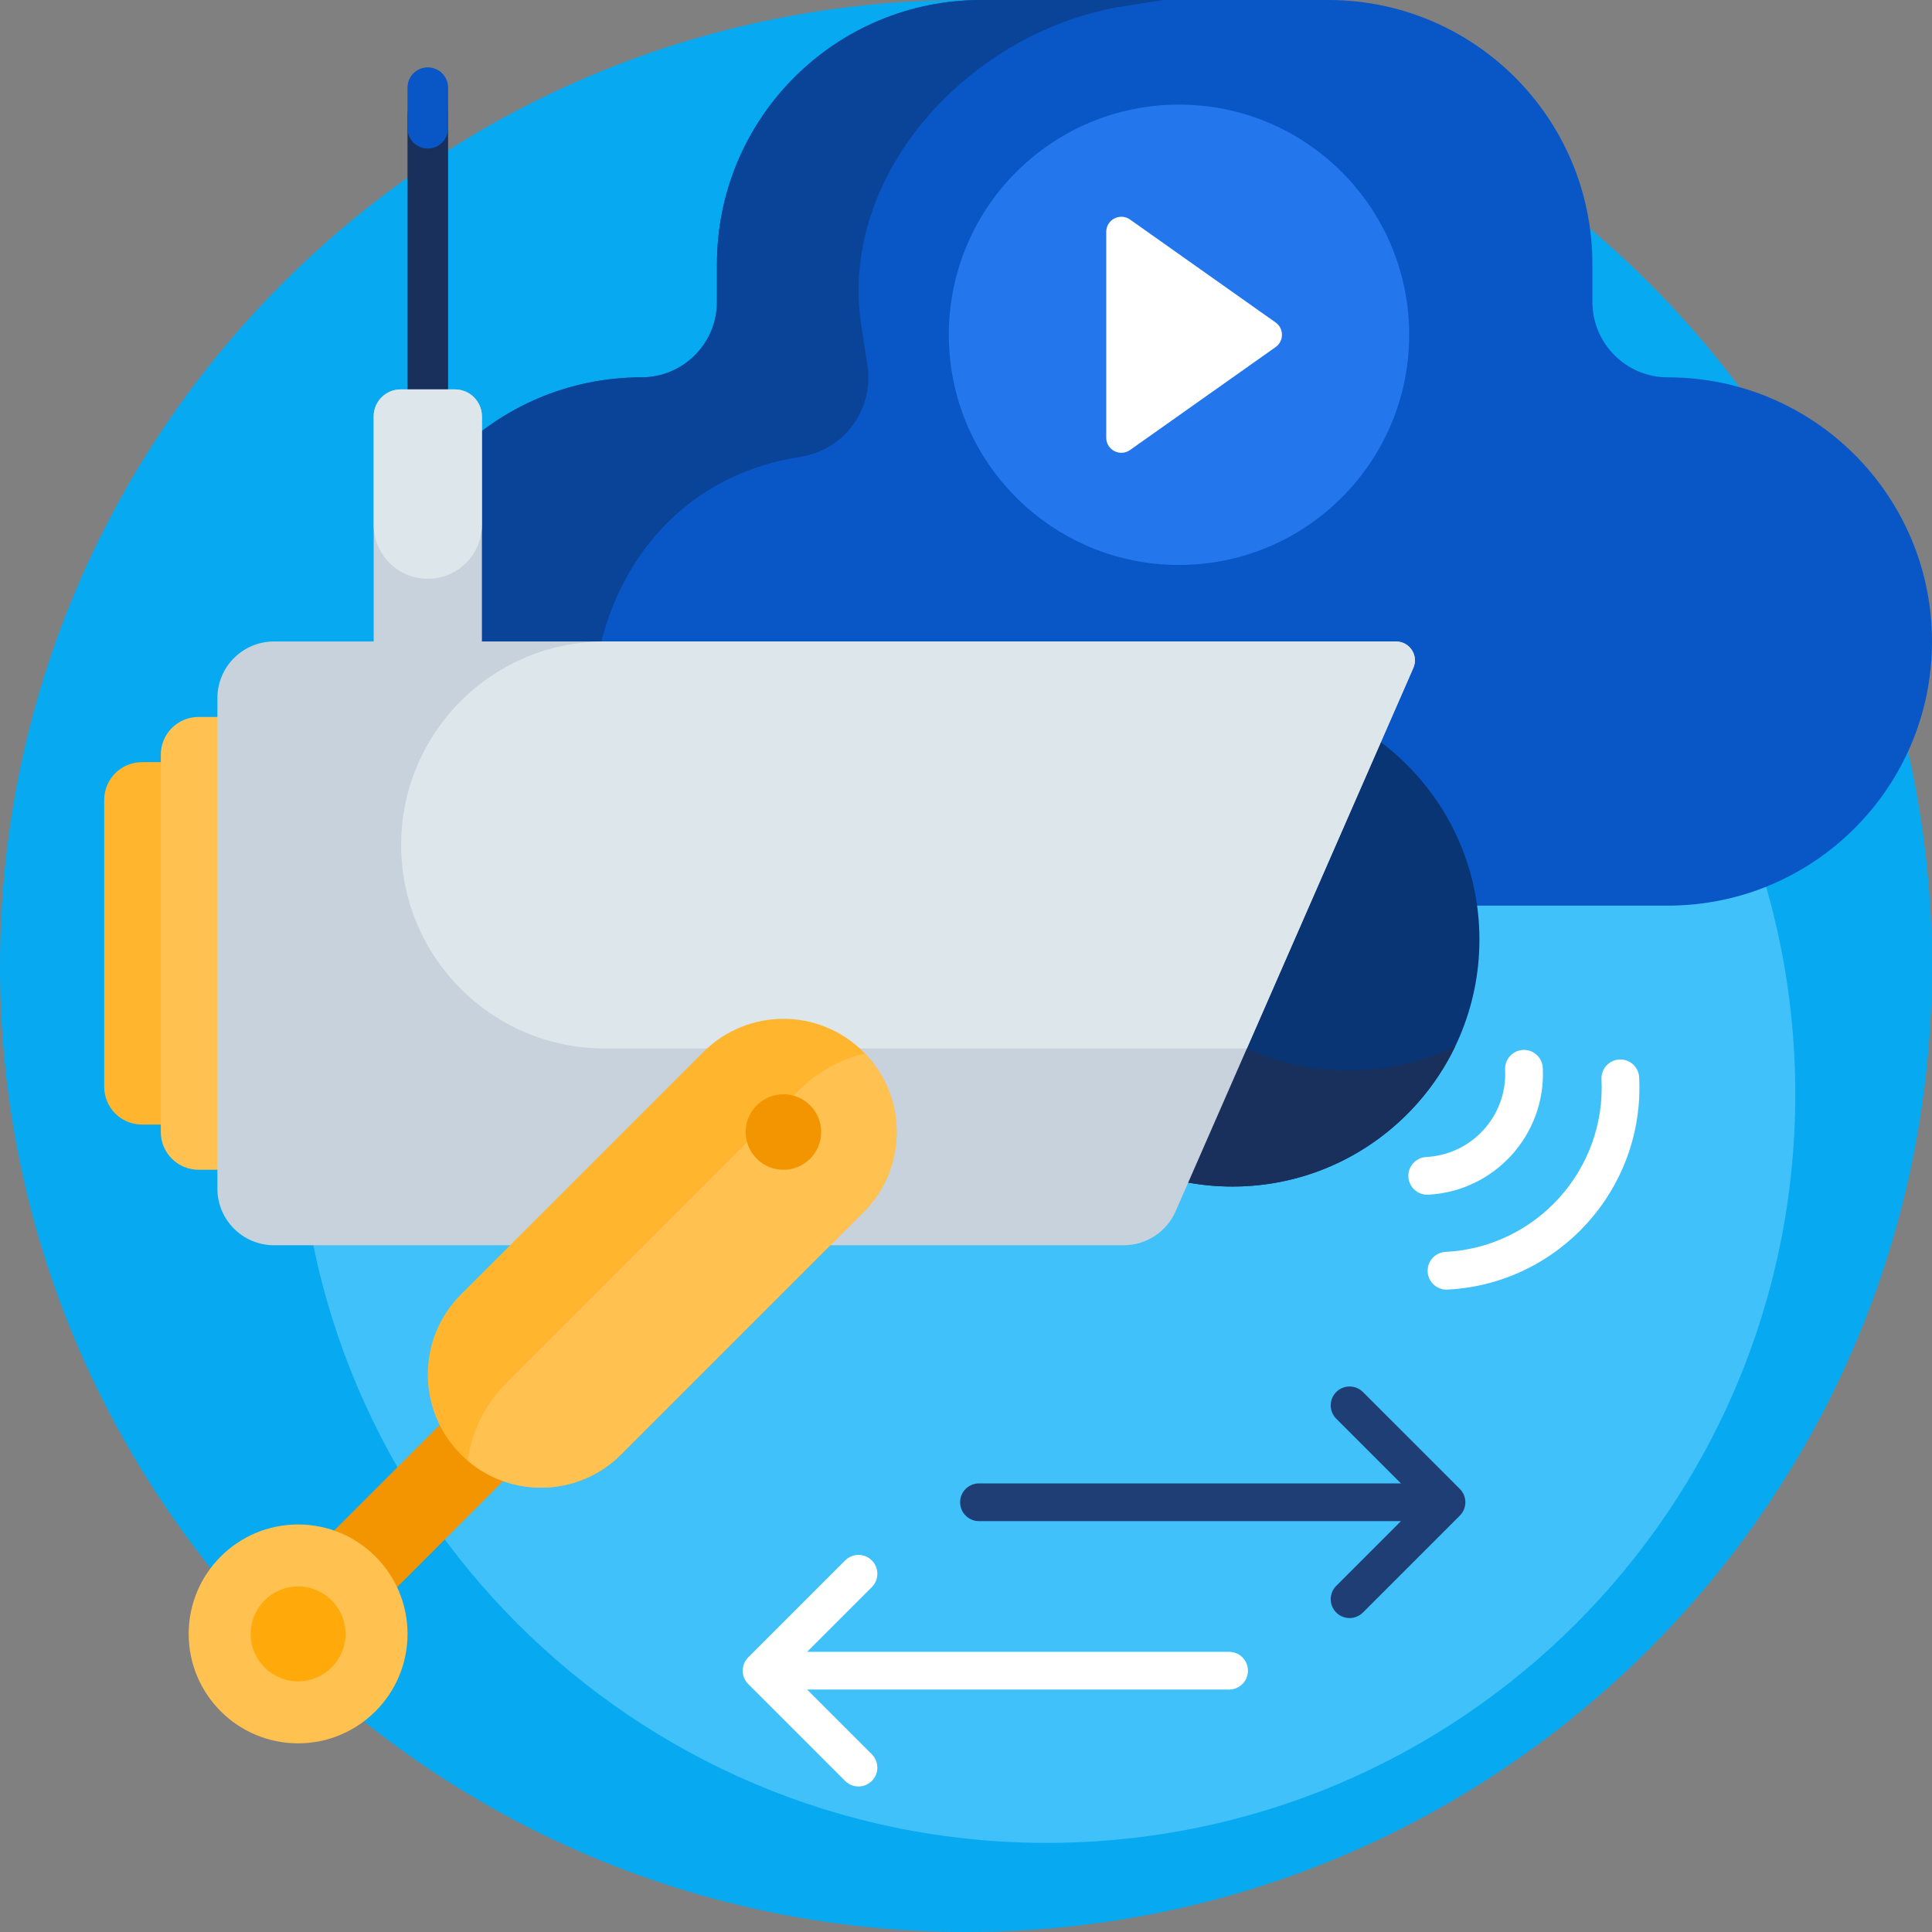 <svg id="Capa_1" enable-background="new 0 0 512 512" height="512" viewBox="0 0 512 512" width="512" xmlns="http://www.w3.org/2000/svg"><rect x="0" y="0" width="512" height="512" fill="#808080" stroke="none"/><g><path d="m512 256c0 141.385-114.615 256-256 256s-256-114.615-256-256 114.615-256 256-256 256 114.615 256 256z" fill="#07a9f0"/><path d="m475.766 290c0 109.564-88.819 198.383-198.383 198.383s-198.383-88.819-198.383-198.383 88.819-198.383 198.383-198.383 198.383 88.819 198.383 198.383z" fill="#40c1fa"/><path d="m512 170c0 38.66-31.34 70-70 70h-272c-38.66 0-70-31.34-70-70 0-38.66 31.34-70 70-70 11.046 0 20-8.954 20-20v-10c0-38.66 31.34-70 70-70h92c38.66 0 70 31.34 70 70v10c0 11.046 8.954 20 20 20 38.66 0 70 31.34 70 70z" fill="#0956c6"/><path d="m172.532 240h-2.532c-38.66 0-70-31.34-70-70s31.34-70 70-70c11.046 0 20-8.954 20-20v-10c0-38.66 31.34-70 70-70h48.448l-10.352 1.6c-40.546 6.265-76.098 44.213-69.833 84.759l1.621 10.488c1.79 11.584-6.15 22.427-17.735 24.217-40.546 6.265-60.575 44.212-54.31 84.759 1.996 12.916 7.207 24.538 14.693 34.177z" fill="#0a4499"/><path d="m373.448 88.72c0 33.689-27.311 61-61 61s-61-27.311-61-61 27.311-61 61-61c33.69 0 61 27.311 61 61z" fill="#2476ed"/><path d="m118.749 30.401v96.096c0 2.97-2.408 5.378-5.378 5.378s-5.379-2.408-5.379-5.378v-96.096c0-2.97 2.408-5.378 5.379-5.378s5.378 2.407 5.378 5.378z" fill="#19305c"/><path d="m118.749 23.229v10.757c0 2.97-2.408 5.378-5.378 5.378s-5.379-2.408-5.379-5.378v-10.757c0-2.97 2.408-5.378 5.379-5.378s5.378 2.408 5.378 5.378z" fill="#0956c6"/><path d="m392.064 249c0 36.145-29.301 65.447-65.447 65.447-36.145 0-65.447-29.301-65.447-65.447s29.302-65.447 65.447-65.447 65.447 29.302 65.447 65.447z" fill="#0a3575"/><path d="m385.652 277.285c-10.552 21.984-33.021 37.162-59.036 37.162-36.145 0-65.447-29.301-65.447-65.447 0-26.015 15.178-48.484 37.162-59.036-4.109 8.561-6.411 18.154-6.411 28.285 0 36.145 29.301 65.447 65.447 65.447 10.131 0 19.725-2.302 28.285-6.411z" fill="#19305c"/><path d="m107.617 211.979v76.042c0 5.523-4.477 10-10 10h-60c-5.523 0-10-4.477-10-10v-76.042c0-5.523 4.477-10 10-10h60c5.523 0 10 4.477 10 10z" fill="#ffb52d"/><path d="m107.617 200v100c0 5.523-4.477 10-10 10h-45c-5.523 0-10-4.477-10-10v-100c0-5.523 4.477-10 10-10h45c5.523 0 10 4.477 10 10z" fill="#ffc14f"/><path d="m166.719 359.123-70.425 70.425c-4.375 4.375-11.468 4.375-15.842 0-4.375-4.375-4.375-11.468 0-15.842l70.425-70.425c4.375-4.375 11.468-4.375 15.842 0 4.375 4.375 4.375 11.468 0 15.842z" fill="#f29500"/><path d="m374.553 177.004-63.004 144.008c-2.389 5.46-7.783 8.988-13.742 8.988h-225.19c-8.284 0-15-6.716-15-15v-130c0-8.284 6.716-15 15-15h26.411v-59.639c0-3.961 3.211-7.171 7.171-7.171h14.343c3.961 0 7.171 3.211 7.171 7.171v59.639h242.259c3.606 0 6.026 3.701 4.581 7.004z" fill="#c8d2dc"/><path d="m113.371 153.389c-7.921 0-14.343-6.421-14.343-14.343v-28.685c0-3.961 3.211-7.171 7.171-7.171h14.343c3.961 0 7.171 3.211 7.171 7.171v28.685c0 7.921-6.421 14.343-14.342 14.343zm256.601 16.611h-209.738c-29.782 0-53.925 24.143-53.925 53.925 0 29.782 24.143 53.925 53.925 53.925h170.198l44.121-100.847c1.445-3.302-.975-7.003-4.581-7.003z" fill="#dce6eb"/><path d="m228.83 321.213-64.246 64.246c-11.716 11.716-30.711 11.716-42.426 0-11.716-11.716-11.716-30.711 0-42.427l64.249-64.249c11.716-11.713 30.709-11.712 42.424.002 11.715 11.717 11.715 30.713-.001 42.428z" fill="#ffb52d"/><path d="m228.83 321.213-64.246 64.246c-11.141 11.141-28.866 11.687-40.653 1.638 1.046-7.544 4.469-14.823 10.27-20.624l77.623-77.623c4.968-4.966 11.018-8.189 17.391-9.67 11.329 11.744 11.201 30.448-.385 42.033z" fill="#ffc14f"/><path d="m214.688 307.071c-3.905 3.905-10.237 3.905-14.142 0s-3.905-10.237 0-14.142 10.237-3.905 14.142 0 3.905 10.237 0 14.142z" fill="#f29500"/><path d="m108 433c0 16.016-12.984 29-29 29s-29-12.984-29-29 12.984-29 29-29 29 12.984 29 29z" fill="#ffc14f"/><path d="m91.567 433c0 6.94-5.626 12.567-12.567 12.567s-12.567-5.627-12.567-12.567 5.627-12.567 12.567-12.567 12.567 5.627 12.567 12.567z" fill="#ffa90b"/><path d="m386.872 401.652-25.683 25.684c-.976.976-2.256 1.464-3.535 1.464s-2.56-.488-3.535-1.464c-1.953-1.953-1.953-5.119 0-7.071l17.147-17.148h-111.823c-2.762 0-5-2.239-5-5s2.238-5 5-5h111.823l-17.147-17.147c-1.953-1.953-1.953-5.119 0-7.071 1.951-1.952 5.119-1.952 7.07 0l25.683 25.683c1.953 1.951 1.953 5.117 0 7.07z" fill="#203e76"/><path d="m299.473 119.259 38.569-27.273c2.254-1.594 2.254-4.938 0-6.532l-38.569-27.272c-2.649-1.874-6.309.021-6.309 3.266v54.545c0 3.245 3.66 5.139 6.309 3.266zm79.008 197.346c-.086.004-.172.006-.257.006-2.646 0-4.854-2.075-4.989-4.747-.141-2.758 1.981-5.107 4.74-5.247 12.136-.616 21.509-10.991 20.894-23.127-.141-2.758 1.982-5.107 4.74-5.247 2.751-.136 5.107 1.983 5.246 4.74.896 17.644-12.73 32.726-30.374 33.622zm-52.762 121.145h-111.823l17.147-17.147c1.953-1.953 1.953-5.119 0-7.071-1.951-1.952-5.119-1.952-7.07 0l-25.684 25.683c-.938.938-1.465 2.209-1.465 3.536s.526 2.598 1.465 3.536l25.684 25.684c.976.976 2.256 1.464 3.535 1.464s2.56-.488 3.535-1.464c1.953-1.953 1.953-5.119 0-7.071l-17.148-17.148h111.822c2.762 0 5-2.239 5-5s-2.237-5.002-4.998-5.002zm108.676-152.23c-.139-2.758-2.456-4.878-5.247-4.74-2.758.14-4.88 2.489-4.739 5.247 1.218 24.004-17.32 44.524-41.325 45.742-2.758.14-4.88 2.489-4.739 5.247.135 2.672 2.344 4.747 4.989 4.747.085 0 .171-.002.258-.006 29.51-1.499 52.301-26.726 50.803-56.237z" fill="#fff"/></g></svg>